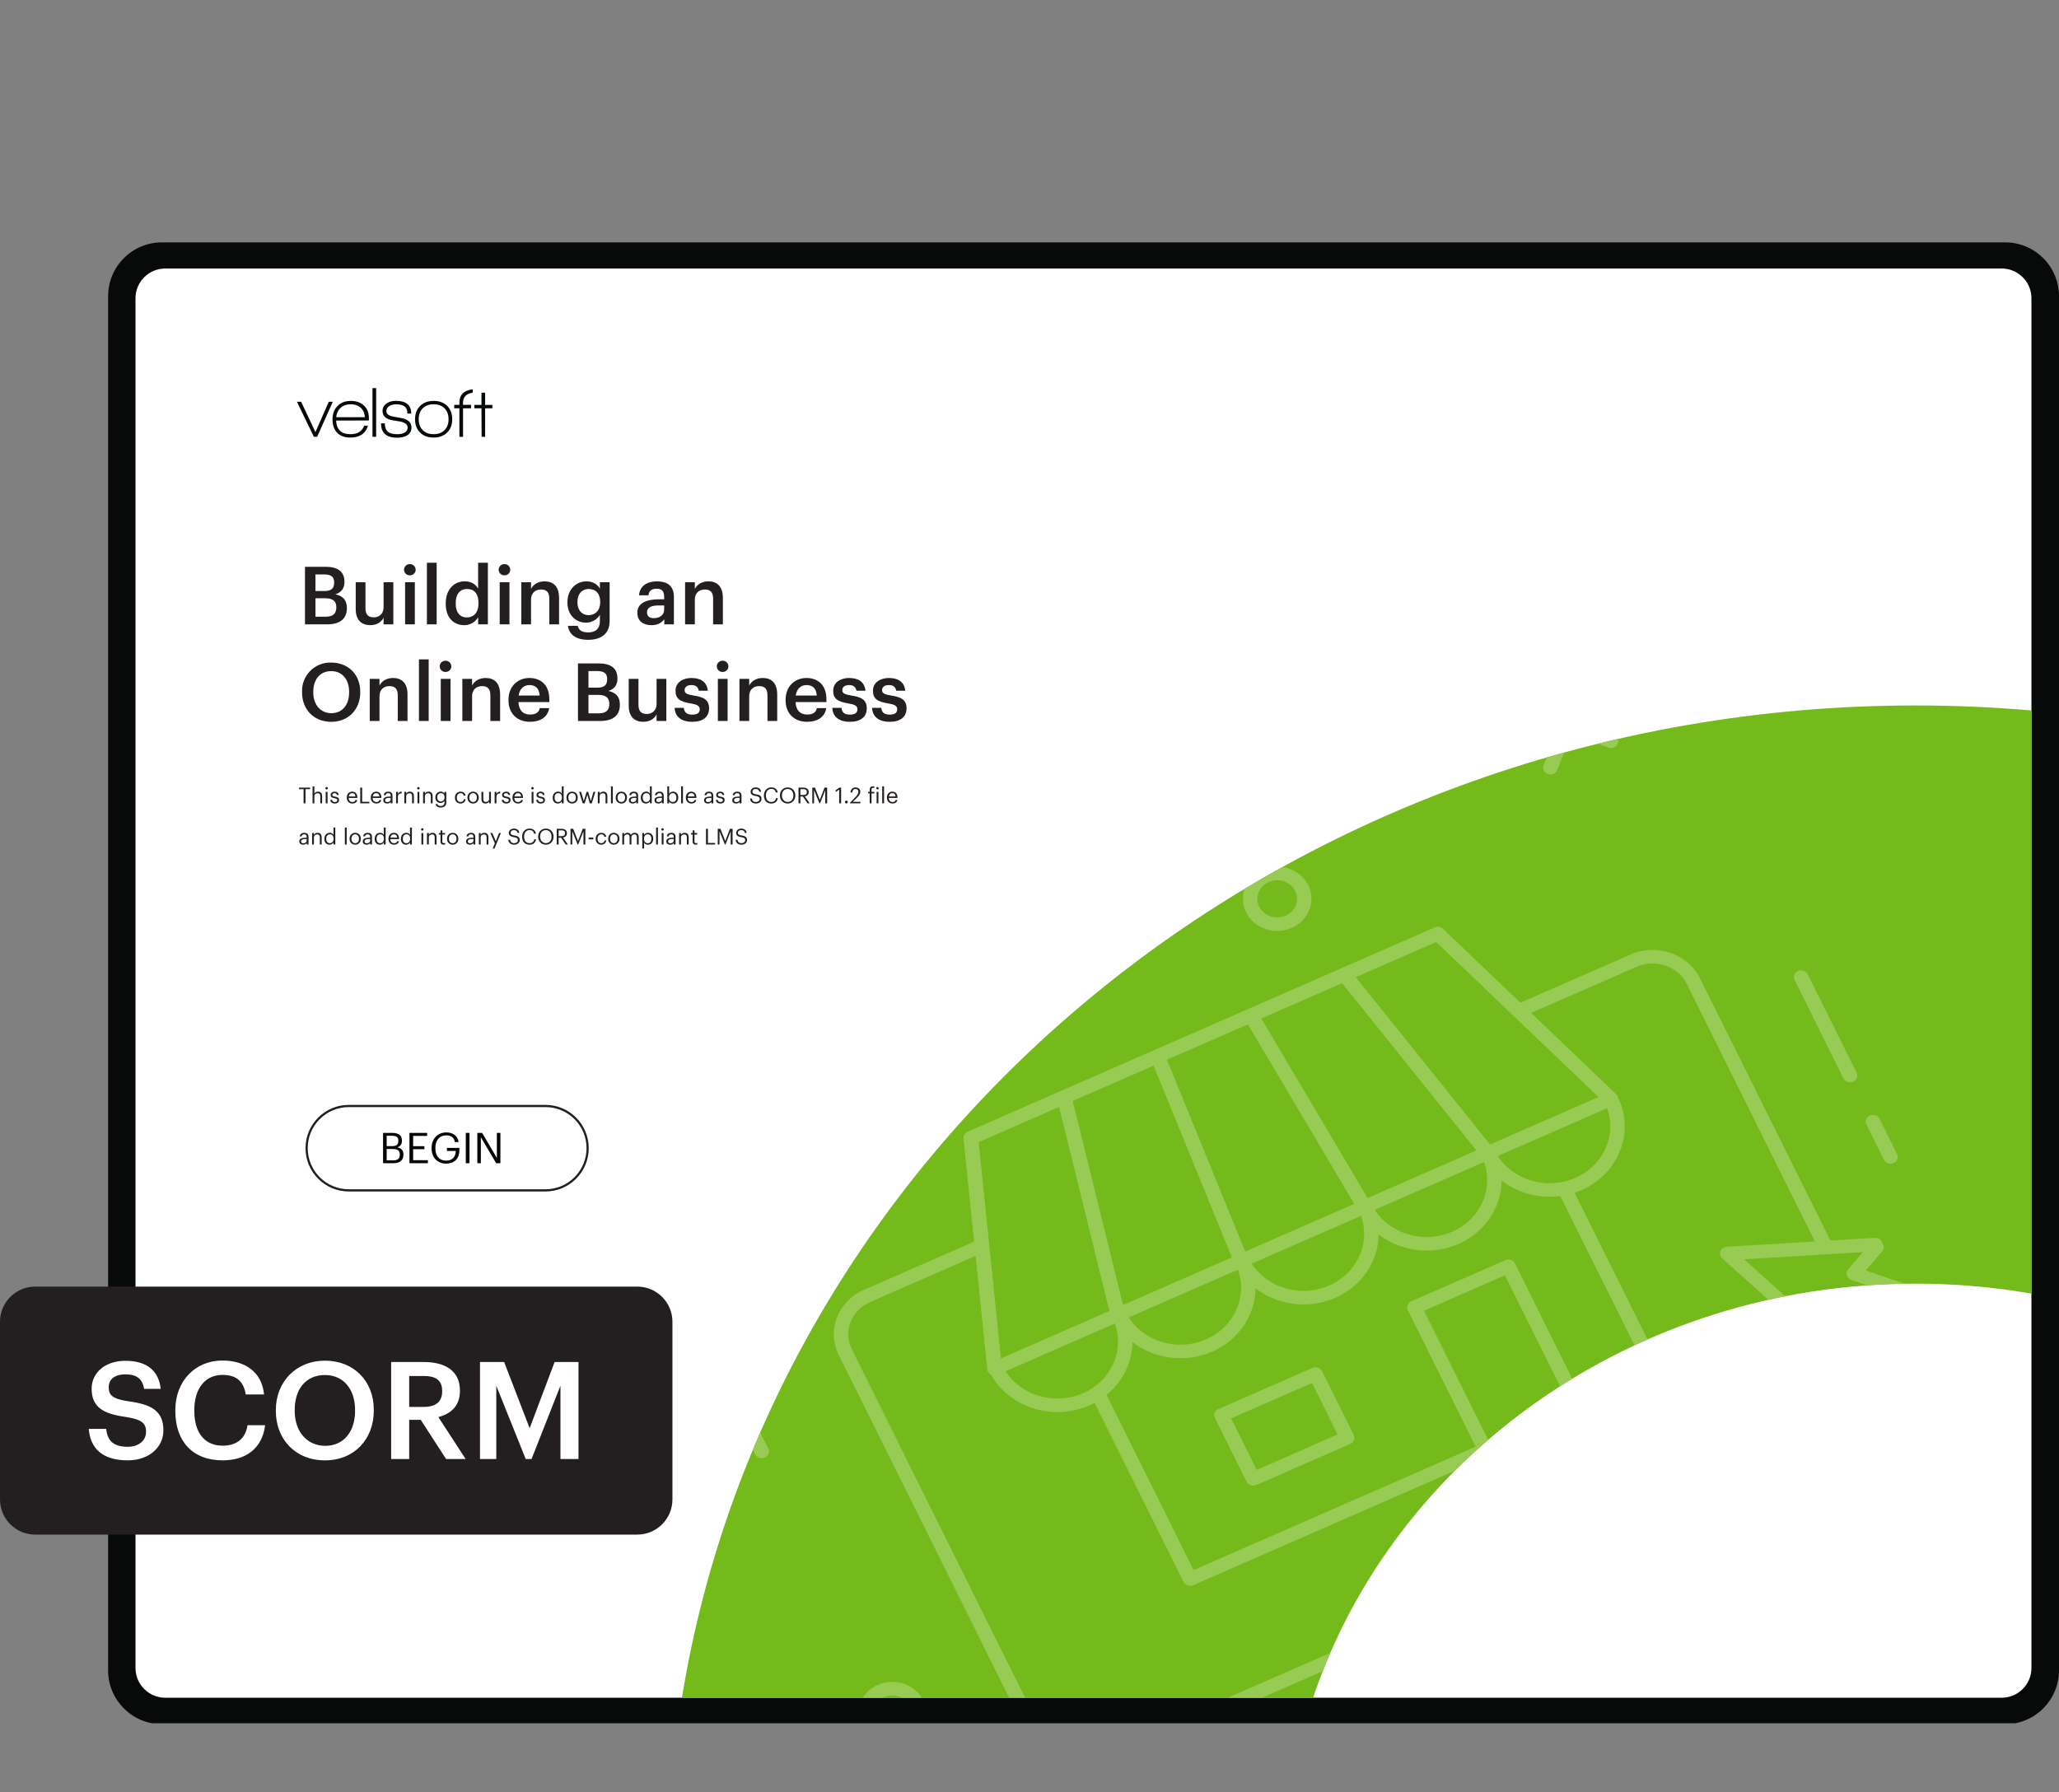 <svg xmlns="http://www.w3.org/2000/svg" xmlns:xlink="http://www.w3.org/1999/xlink" width="1251.275" height="1089.232" viewBox="0 0 938.456 816.924"><rect x="0" y="0" width="938.456" height="816.924" fill="#808080" stroke="none"/><g data-name="Figure"><g data-name="PlacedPDF"><clipPath id="a"><path transform="matrix(1 0 0 -1 0 816.924)" d="M49.276 31.411h889.18v675.032H49.276z"></path></clipPath><g clip-path="url(#a)"><path d="M911.885 778.867H77.768c-11.98 0-21.694-9.712-21.694-21.693V137.02c0-11.982 9.713-21.695 21.694-21.695h834.117c11.981 0 21.694 9.713 21.694 21.695v620.154c0 11.98-9.713 21.693-21.694 21.693" fill="#fff"></path></g><path d="M144.555 199.094h-1.505l-7.719-15.962h1.93l6.51 13.836 6.083-13.836h1.831z" fill="#070a0a"></path><clipPath id="b"><path transform="matrix(1 0 0 -1 0 816.924)" d="M49.276 31.411h889.18v675.032H49.276z"></path></clipPath><g clip-path="url(#b)"><path d="M159.863 184.276c-1.854 0-3.375.523-4.563 1.57-1.19 1.047-1.88 2.486-2.077 4.318h13.083c-.11-1.832-.747-3.27-1.913-4.318-1.167-1.047-2.677-1.57-4.53-1.57m-6.672 7.425c.217 4.143 2.408 6.214 6.574 6.214 3.16 0 5.244-1.296 6.247-3.89h1.7c-.632 2.048-1.711 3.487-3.237 4.316-1.33.741-2.923 1.112-4.776 1.112-2.682 0-4.732-.774-6.15-2.322-1.33-1.44-1.994-3.435-1.994-5.986 0-2.507.757-4.536 2.273-6.084s3.527-2.322 6.035-2.322 4.514.703 6.018 2.11c1.505 1.406 2.258 3.298 2.258 5.674v1.145zM169.773 176.917h1.668v22.177h-1.668zM180.96 199.52c-4.864 0-7.295-2.18-7.295-6.543h1.734c0 1.723.446 2.977 1.341 3.762.893.785 2.311 1.177 4.252 1.177 1.308 0 2.388-.207 3.238-.62 1.047-.546 1.57-1.353 1.57-2.422 0-1.308-1.09-2.213-3.27-2.714-.154-.044-1.244-.219-3.272-.524-3.27-.5-4.906-1.919-4.906-4.252 0-1.526.654-2.715 1.962-3.566 1.112-.74 2.475-1.112 4.09-1.112 4.687 0 7.032 1.941 7.032 5.822h-1.767c0-1.482-.404-2.556-1.21-3.22-.807-.666-2.105-.999-3.892-.999-1.2 0-2.214.24-3.042.72-.96.567-1.44 1.352-1.44 2.355 0 1.308 1.07 2.148 3.206 2.518.567.11 1.722.317 3.467.622 3.184.545 4.776 1.995 4.776 4.35 0 1.657-.72 2.89-2.159 3.696-1.157.633-2.628.95-4.416.95M202.645 186.158c-1.2-1.254-2.867-1.881-5.004-1.881-2.094 0-3.751.616-4.972 1.848-1.222 1.232-1.831 2.895-1.831 4.989 0 2.07.615 3.723 1.847 4.955 1.232 1.232 2.884 1.847 4.956 1.847 2.07 0 3.723-.615 4.956-1.847 1.23-1.232 1.847-2.884 1.847-4.955 0-2.05-.6-3.702-1.8-4.956m-5.036 13.296c-2.595 0-4.65-.774-6.166-2.322s-2.273-3.554-2.273-6.018c0-2.552.779-4.585 2.339-6.101 1.559-1.515 3.614-2.273 6.165-2.273 2.552 0 4.596.758 6.133 2.273 1.538 1.516 2.307 3.549 2.307 6.1 0 2.55-.78 4.579-2.34 6.084-1.558 1.505-3.613 2.257-6.165 2.257M221.112 186.105v12.989h-1.602l-.066-12.99h-3.238v-1.536h3.238v-5.558h1.668v5.558h3.304v1.537zM211.051 183.492c0-2.543 1.472-4.048 4.416-4.518v-1.534c-4.055.51-6.084 2.526-6.084 6.052v1.047h-2.355v1.57h2.355v13.018h1.668v-13.018h3.631v-1.57h-3.63z" fill="#070a0a"></path><path d="M179.295 528.906c2.01 0 2.938-.89 2.938-2.57v-.078c0-1.702-.947-2.514-3.17-2.514h-2.823v5.162zm-.542-6.477c2.03 0 2.804-.734 2.804-2.436v-.077c0-1.566-.909-2.204-2.842-2.204h-2.475v4.717zm-4.156-6.032h4.156c2.572 0 4.447.851 4.447 3.577v.078c0 1.256-.503 2.377-2.088 2.918 2.011.484 2.765 1.508 2.765 3.306v.078c0 2.61-1.779 3.866-4.543 3.866h-4.737zM186.623 516.397h8.062v1.373h-6.38v4.697h5.143v1.373h-5.143v5.007h6.728v1.373h-8.41zM196.697 523.396v-.155c0-4.04 2.726-7.057 6.69-7.057 2.744 0 5.2 1.276 5.625 4.39h-1.682c-.387-2.204-1.895-3.056-3.905-3.056-3.17 0-4.988 2.32-4.988 5.704v.154c0 3.422 1.701 5.665 4.95 5.665 2.996 0 4.291-1.953 4.35-4.408h-4.04v-1.392h5.682v1.025c0 4.002-2.455 6.128-5.993 6.128-4.253 0-6.689-2.958-6.689-6.998M212.301 516.398h1.682v13.823h-1.682zM217.56 516.397h2.185l6.728 11.426v-11.426h1.604v13.823h-1.933l-6.98-11.85v11.85h-1.604z" fill="#030505"></path><path stroke-miterlimit="10" fill="none" stroke="#231f20" d="M158.987 542.6c-10.624 0-19.236-8.611-19.236-19.235 0-10.624 8.612-19.236 19.236-19.236h89.611c10.624 0 19.236 8.612 19.236 19.236s-8.612 19.236-19.236 19.236h-89.61z"></path><path d="M75.313 773.863c-7.428 0-13.555-6.05-13.555-13.555V135.944c0-7.429 6.05-13.555 13.555-13.555h837.03c7.428 0 13.554 6.05 13.554 13.555v624.364h.001c0 7.43-6.05 13.555-13.555 13.555zm863.144-12.368V134.987c0-13.555-11.028-24.506-24.506-24.506H73.781c-13.554 0-24.505 11.027-24.505 24.506V761.42c0 13.554 11.027 24.505 24.505 24.505h840.17c13.478 0 24.429-10.95 24.506-24.429" fill="#080909"></path></g></g><g data-name="Figure"><clipPath id="c"><path transform="matrix(1 0 0 -1 0 816.924)" d="M873.056 495.362c-284.691 0-520.524-196.183-562.245-452.283H598.49c36.764 109.403 145.786 188.733 274.566 188.733 18.053 0 35.716-1.561 52.847-4.543v265.808a611.967 611.967 0 0 1-52.847 2.285z"></path></clipPath><g clip-path="url(#c)"><path d="M937.94 293.701H310.702v580.953H937.94z" fill="#74ba1b"></path><path d="M836.308 596.376a3.488 3.488 0 0 1 2.517-.103l44.452 15.175 4.987-12.853-44.452-15.176c-.997-.341-1.759-1.113-2.046-2.071a2.945 2.945 0 0 1 .61-2.768l6.727-7.832-54.164 3.259 39.263 35.195.205-10.087c.024-.999.553-1.923 1.431-2.487a3.34 3.34 0 0 1 .47-.252m50.327 21.828a3.49 3.49 0 0 1-2.517.103l-43.216-14.756-.264 12.796c-.028 1.227-.786 2.3-2.027 2.79-1.208.472-2.595.23-3.537-.617l-50.104-44.903c-.945-.846-1.269-2.136-.82-3.289.443-1.153 1.576-1.945 2.879-2.026l67.465-4.07c1.353-.082 2.622.623 3.195 1.776l.577 1.162c.531 1.067.367 2.325-.421 3.242l-7.458 8.682 43.22 14.755c1.71.583 2.59 2.354 1.968 3.957l-7.239 18.655a3.168 3.168 0 0 1-1.7 1.743M704.728 330.09a3.477 3.477 0 0 1-2.517.102l-9.55-3.261c-1.709-.582-2.59-2.355-1.968-3.957.622-1.602 2.51-2.428 4.219-1.844l9.55 3.26c1.708.583 2.59 2.355 1.968 3.957-.312.801-.937 1.407-1.702 1.742M735.653 340.647a3.477 3.477 0 0 1-2.516.103l-9.55-3.26c-1.709-.582-2.59-2.354-1.968-3.956.622-1.603 2.51-2.429 4.219-1.846l9.55 3.26c1.708.583 2.589 2.354 1.967 3.957-.311.801-.936 1.408-1.702 1.742M708.049 352.721a3.477 3.477 0 0 1-2.516.103c-1.71-.583-2.59-2.355-1.968-3.957l3.477-8.958c.622-1.602 2.51-2.428 4.218-1.844 1.709.583 2.59 2.354 1.967 3.956l-3.476 8.958c-.312.801-.937 1.408-1.702 1.742M719.305 323.713a3.477 3.477 0 0 1-2.516.103c-1.709-.582-2.59-2.355-1.968-3.957l3.477-8.959c.621-1.602 2.51-2.428 4.218-1.845 1.708.583 2.59 2.355 1.967 3.957l-3.476 8.96c-.312.8-.937 1.406-1.702 1.741M348.569 664.382c-1.647.72-3.606.052-4.374-1.493l-7.977-16.047c-.77-1.546-.056-3.383 1.591-4.103 1.647-.72 3.606-.052 4.375 1.493l7.977 16.047c.768 1.546.055 3.383-1.592 4.103M844.61 493.043c-1.647.72-3.606.053-4.374-1.493l-22.287-44.831c-.769-1.546-.055-3.383 1.592-4.103 1.647-.72 3.605-.052 4.374 1.493l22.287 44.832c.769 1.545.055 3.382-1.592 4.102M863.053 530.141c-1.647.72-3.606.052-4.374-1.493l-7.978-16.047c-.768-1.546-.055-3.382 1.592-4.103 1.647-.72 3.606-.052 4.374 1.493l7.977 16.047c.77 1.546.056 3.383-1.591 4.103M578.307 402.031c-4.51 1.972-6.465 7.018-4.363 11.246 2.103 4.23 7.48 6.066 11.99 4.094 4.509-1.972 6.469-7.019 4.367-11.248-2.103-4.229-7.484-6.064-11.994-4.092m10.408 20.936c-7.799 3.412-17.1.235-20.737-7.08-3.636-7.315-.252-16.04 7.548-19.452 7.799-3.412 17.104-.236 20.74 7.079 3.637 7.315.249 16.042-7.55 19.453M402.87 773.612c-4.51 1.972-6.465 7.017-4.363 11.246 2.103 4.229 7.48 6.065 11.99 4.093 4.508-1.972 6.469-7.018 4.367-11.247-2.103-4.229-7.484-6.065-11.994-4.092m10.408 20.935c-7.8 3.412-17.1.235-20.737-7.08-3.636-7.314-.252-16.04 7.548-19.451 7.799-3.412 17.104-.236 20.74 7.079 3.637 7.314.248 16.04-7.551 19.452M421.345 490.382l-62.566 27.365c-1.647.72-3.606.053-4.374-1.493-.768-1.545-.055-3.382 1.592-4.103l62.566-27.365c1.646-.72 3.605-.053 4.373 1.493.77 1.545.056 3.382-1.591 4.103M338.244 526.73l-20.24 8.853c-1.648.72-3.606.052-4.375-1.494-.768-1.546-.054-3.382 1.593-4.103l20.24-8.853c1.646-.72 3.605-.052 4.373 1.494.77 1.545.056 3.382-1.591 4.102M384.468 481.996l-14.115 6.174c-1.647.72-3.606.052-4.374-1.493-.769-1.546-.055-3.383 1.592-4.103l14.115-6.174c1.646-.72 3.605-.052 4.373 1.494.77 1.545.056 3.382-1.591 4.102M926.59 713.995l-62.565 27.365c-1.647.72-3.606.053-4.374-1.493-.768-1.546-.055-3.382 1.592-4.103l62.566-27.365c1.646-.72 3.605-.053 4.373 1.493.77 1.545.055 3.382-1.592 4.103M915.017 743.572l-14.115 6.174c-1.647.72-3.606.052-4.374-1.493-.768-1.546-.055-3.383 1.592-4.103l14.115-6.174c1.647-.72 3.605-.053 4.374 1.493.768 1.546.055 3.383-1.592 4.103" fill="#98cb53"></path><path d="M870.1 644.887 483.528 813.97c-1.647.72-3.606.053-4.374-1.493l-96.897-194.913c-5.54-11.143-.383-24.436 11.498-29.633l51.8-22.656c1.646-.72 3.604-.053 4.373 1.493.768 1.546.055 3.382-1.592 4.103l-51.799 22.657c-8.591 3.757-12.32 13.369-8.314 21.427l95.506 192.114 380.606-166.474-17.883-35.972c-.769-1.546-.055-3.383 1.592-4.103 1.647-.72 3.606-.052 4.374 1.493l19.274 38.77c.768 1.546.055 3.383-1.592 4.103M832.927 570.113c-1.647.72-3.606.052-4.374-1.493L768.828 448.48c-4.006-8.058-14.252-11.557-22.843-7.799l-51.865 22.685c-1.647.72-3.606.053-4.374-1.493-.768-1.545-.055-3.382 1.592-4.103l51.864-22.685c11.882-5.197 26.052-.358 31.593 10.786l59.724 120.138c.769 1.546.055 3.383-1.592 4.103M454.623 847.761l6.919 4.357c12.04 7.582 27.685 8.72 40.825 2.973l389.2-170.235c13.145-5.749 22.269-17.72 23.812-31.243l.892-7.774zM894.35 690.452 505.15 860.687c-15.218 6.656-33.333 5.336-47.273-3.444l-8.06-5.073c-1.74-1.094-2.716-2.99-2.553-4.946.162-1.956 1.44-3.686 3.335-4.515l464.134-203.01c1.896-.829 4.13-.635 5.83.505 1.703 1.14 2.624 3.06 2.403 5.012l-1.04 9.055c-1.787 15.66-12.353 29.523-27.575 36.181M720.75 542.511c-17.11 7.484-37.521.517-45.5-15.53-.768-1.546-.054-3.383 1.593-4.104 1.646-.72 3.605-.052 4.374 1.494 6.443 12.962 22.93 18.589 36.75 12.544 13.82-6.045 19.818-21.507 13.374-34.469-.768-1.545-.054-3.382 1.592-4.103 1.647-.72 3.606-.052 4.374 1.494 7.978 16.048.552 35.19-16.558 42.674" fill="#98cb53"></path><path d="M664.658 567.045c-17.11 7.484-37.52.517-45.498-15.53-.769-1.547-.055-3.383 1.592-4.104 1.647-.72 3.605-.052 4.374 1.493 6.444 12.963 22.93 18.59 36.75 12.545s19.818-21.507 13.375-34.469c-.769-1.546-.055-3.382 1.591-4.103 1.647-.72 3.606-.052 4.375 1.494 7.978 16.048.551 35.19-16.559 42.674" fill="#98cb53"></path><path d="M608.568 591.579c-17.11 7.484-37.52.517-45.499-15.531-.768-1.546-.055-3.383 1.592-4.103 1.647-.72 3.606-.053 4.374 1.493 6.444 12.962 22.931 18.59 36.75 12.545 13.82-6.045 19.819-21.507 13.375-34.47-.768-1.545-.055-3.381 1.592-4.102 1.647-.72 3.605-.052 4.374 1.493 7.978 16.048.551 35.19-16.558 42.675" fill="#98cb53"></path><path d="M552.477 616.112c-17.11 7.484-37.517.515-45.495-15.532-.768-1.546-.054-3.383 1.593-4.103 1.646-.72 3.605-.053 4.373 1.493 6.444 12.962 22.927 18.591 36.747 12.546 13.82-6.045 19.818-21.506 13.374-34.469-.768-1.545-.055-3.382 1.592-4.102 1.647-.72 3.606-.053 4.374 1.493 7.978 16.048.552 35.19-16.558 42.674" fill="#98cb53"></path><path d="M496.386 640.646c-17.11 7.484-37.516.515-45.494-15.532-.769-1.546-.055-3.383 1.591-4.103 1.647-.72 3.606-.053 4.375 1.493 6.444 12.962 22.927 18.59 36.747 12.546 13.82-6.045 19.821-21.508 13.378-34.47-.769-1.546-.056-3.383 1.591-4.103 1.647-.72 3.606-.052 4.374 1.493 7.978 16.048.548 35.192-16.562 42.676" fill="#98cb53"></path><path d="m756.678 629.46-212.846 93.098c-1.647.72-3.606.052-4.374-1.493l-42.11-84.708c-.77-1.545-.056-3.382 1.59-4.103 1.648-.72 3.607-.052 4.375 1.494l40.72 81.91 206.88-90.489-40.72-81.91c-.768-1.545-.054-3.382 1.592-4.102 1.647-.72 3.606-.053 4.374 1.493l42.11 84.707c.77 1.546.056 3.383-1.591 4.103M735.637 503.782c-1.228.537-2.738.324-3.74-.636l-77.285-73.83-208.628 91.253 10.618 102.99c.176 1.697-1.148 3.207-2.96 3.37-1.809.164-3.415-1.08-3.592-2.776l-10.842-105.162c-.136-1.302.623-2.543 1.885-3.095l212.847-93.098c1.262-.552 2.763-.3 3.74.636l78.914 75.387c1.271 1.217 1.255 3.17-.043 4.365a3.298 3.298 0 0 1-.914.596" fill="#98cb53"></path><path d="m456.153 619.213 49.55-21.673-22.94-93.057-36.779 16.086zm54.748-17.134-56.184 24.575a3.487 3.487 0 0 1-3.023-.117c-.928-.498-1.54-1.387-1.644-2.384l-10.842-105.162c-.136-1.302.623-2.543 1.885-3.095l42.57-18.62a3.492 3.492 0 0 1 2.834.022c.893.408 1.539 1.174 1.763 2.081l24.456 99.208c.351 1.42-.405 2.876-1.815 3.492" fill="#98cb53"></path><path d="m511.801 594.873 49.72-21.748-35.706-87.473-36.954 16.163zm55.284-17.368L510.9 602.079a3.49 3.49 0 0 1-2.834-.022c-.894-.407-1.539-1.173-1.763-2.08l-24.456-99.208c-.35-1.42.405-2.876 1.815-3.493l42.57-18.62a3.487 3.487 0 0 1 2.626-.064c.845.321 1.512.959 1.839 1.759l38.07 93.252c.618 1.512-.118 3.217-1.683 3.902" fill="#98cb53"></path><path d="m567.503 570.509 49.783-21.775-48.482-81.885-37.008 16.187zm55.766-17.579-56.184 24.575a3.49 3.49 0 0 1-2.626.064c-.845-.321-1.512-.959-1.839-1.759l-38.07-93.252c-.618-1.512.118-3.217 1.683-3.902l42.57-18.62c1.566-.684 3.432-.118 4.268 1.3l51.684 87.297a2.92 2.92 0 0 1 .254 2.452c-.281.814-.913 1.484-1.74 1.845" fill="#98cb53"></path><path d="m623.268 546.118 49.72-21.748-61.253-76.3-36.95 16.163zm56.185-17.762-56.184 24.574c-1.566.685-3.431.118-4.269-1.299l-51.683-87.298a2.92 2.92 0 0 1-.254-2.451c.28-.815.913-1.484 1.74-1.846l42.566-18.618c1.41-.617 3.086-.224 4.02.94l65.3 81.343c.598.744.808 1.7.567 2.604-.24.904-.902 1.657-1.803 2.05" fill="#98cb53"></path><path d="m679.087 521.703 49.55-21.673-74.024-70.713-36.78 16.086zm56.55-17.922-56.184 24.575c-1.41.617-3.086.224-4.02-.942l-65.3-81.34a2.935 2.935 0 0 1-.567-2.605c.241-.904.902-1.657 1.803-2.05l42.57-18.62c1.263-.553 2.764-.3 3.74.635l78.915 75.387c.748.715 1.08 1.726.89 2.713-.19.986-.88 1.824-1.847 2.247M678.548 656.821l36.88-16.131-29.516-59.372-36.88 16.131zm42.645-11.84-42.846 18.74c-1.647.721-3.606.053-4.374-1.492l-32.298-64.968c-.768-1.546-.055-3.383 1.592-4.103l42.846-18.74c1.647-.721 3.605-.053 4.374 1.492l32.297 64.968c.769 1.546.055 3.383-1.591 4.103M572.777 670.006l36.88-16.131-11.66-23.452-36.879 16.131zm42.645-11.84-42.846 18.74c-1.647.721-3.606.053-4.374-1.493l-14.441-29.048c-.768-1.545-.055-3.382 1.592-4.102l42.846-18.741c1.647-.72 3.605-.052 4.374 1.494l14.44 29.047c.769 1.546.055 3.383-1.591 4.103M353.212 492.261c-.769-1.546-2.728-2.214-4.375-1.493l-38.134 16.68v6.812l40.917-17.896c1.646-.72 2.36-2.557 1.591-4.103M331.718 623.182l-21.015-42.274v14.61l15.05 30.273c.768 1.546 2.727 2.214 4.374 1.493 1.646-.72 2.36-2.557 1.591-4.102" fill="#98cb53"></path></g></g><symbol id="d"><path d="M0 0h.275C.432 0 .52.067.52.2v.004C.52.299.474.352.377.373.458.398.49.454.49.525v.004c0 .13-.087.186-.234.186H0V0m.13.095v.229h.12C.348.324.389.287.389.213V.209C.389.135.348.095.259.095H.13m0 .319V.62h.108C.323.62.362.591.362.523V.519C.362.446.328.414.24.414H.13z"></path></symbol><symbol id="e"><path d="M.18 0c.085 0 .14.041.166.092V.01h.121v.523H.346V.222C.346.139.289.097.224.097c-.07 0-.103.036-.103.115v.321H0V.198C0 .059.077 0 .18 0z"></path></symbol><symbol id="f"><path d="M.013 0h.121v.523H.013V0m.059.609c.04 0 .072.03.072.069a.07.07 0 0 1-.072.07A.07.07 0 0 1 0 .678.07.07 0 0 1 .072.609z"></path></symbol><symbol id="g"><path d="M0 0h.121v.765H0V0z"></path></symbol><symbol id="h"><path d="M.23 0a.2.2 0 0 1 .172.098V.01h.121v.765H.402V.453C.373.505.32.544.235.544.099.544 0 .438 0 .271V.263C0 .093.099 0 .23 0m.03.096c-.078 0-.136.055-.136.17v.008c0 .113.052.175.141.175.088 0 .141-.057.141-.172V.269C.406.152.344.096.26.096z"></path></symbol><symbol id="i"><path d="M0 0h.121v.308c0 .083.055.125.123.125.072 0 .104-.036.104-.115V0h.121v.329C.469.473.395.534.29.534.204.534.146.491.121.44v.083H0V0z"></path></symbol><symbol id="j"><path d="M.258 0C.42 0 .523.077.524.231v.484H.403v-.08C.373.687.321.726.235.726.1.726 0 .616 0 .469V.462C0 .311.101.213.232.213.309.213.374.26.403.31V.233C.403.139.351.092.257.092c-.079 0-.119.03-.129.082H.006C.02.074.094 0 .258 0m.004.306c-.078 0-.138.06-.138.157v.008c0 .095.052.16.142.16.087 0 .141-.059.141-.158V.466c0-.1-.061-.16-.145-.16z"></path></symbol><symbol id="k"><path d="M0 0z"></path></symbol><symbol id="l"><path d="M.175 0c.08 0 .126.029.16.074V.01h.119v.343c0 .143-.092.191-.209.191C.128.544.031.493.021.371h.117c.006.052.037.082.1.082.071 0 .095-.035.095-.105V.321H.268C.118.321 0 .277 0 .155 0 .046.079 0 .175 0m.029.087C.144.087.12.116.12.16c0 .064.059.085.151.085h.062V.193C.333.126.278.087.204.087z"></path></symbol><use xlink:href="#d" transform="matrix(36.704 0 0 -36.704 139.01 284.596)" fill="#231f20"></use><use xlink:href="#e" transform="matrix(36.704 0 0 -36.704 162.133 284.963)" fill="#231f20"></use><use xlink:href="#f" transform="matrix(36.704 0 0 -36.704 184.156 284.596)" fill="#231f20"></use><use xlink:href="#g" transform="matrix(36.704 0 0 -36.704 194.58 284.596)" fill="#231f20"></use><use xlink:href="#h" transform="matrix(36.704 0 0 -36.704 203.168 284.963)" fill="#231f20"></use><use xlink:href="#f" transform="matrix(36.704 0 0 -36.704 227.283 284.596)" fill="#231f20"></use><use xlink:href="#i" transform="matrix(36.704 0 0 -36.704 237.597 284.596)" fill="#231f20"></use><use xlink:href="#j" transform="matrix(36.704 0 0 -36.704 258.628 291.643)" fill="#231f20"></use><use xlink:href="#k" transform="matrix(36.704 0 0 -36.704 280.504 284.596)" fill="#231f20"></use><use xlink:href="#l" transform="matrix(36.704 0 0 -36.704 290.488 284.963)" fill="#231f20"></use><use xlink:href="#i" transform="matrix(36.704 0 0 -36.704 312.253 284.596)" fill="#231f20"></use><use xlink:href="#k" transform="matrix(36.704 0 0 -36.704 331.926 284.596)" fill="#231f20"></use></g><g data-name="P"><symbol id="m"><path d="M.364.107c-.13 0-.225.101-.225.257v.008c0 .154.083.257.223.257S.584.52.584.373V.365C.584.21.499.107.364.107M.362 0c.217 0 .36.157.36.366v.008c0 .21-.147.361-.36.361A.35.35 0 0 1 0 .371V.363C0 .157.143 0 .362 0z"></path></symbol><symbol id="n"><path d="M.265 0c.134 0 .223.06.24.17H.388C.379.119.341.09.268.09c-.09 0-.14.056-.144.155h.383V.28C.507.467.39.544.26.544.111.544 0 .436 0 .274V.266C0 .101.111 0 .265 0M.126.326c.012.081.061.13.134.13.075 0 .121-.04.127-.13H.126z"></path></symbol><symbol id="o"><path d="M.219 0c.134 0 .209.061.209.167 0 .111-.073.141-.196.16C.149.341.124.356.124.394c0 .037.031.062.083.062C.263.456.29.434.3.386h.112C.399.504.314.544.207.544.109.544.011.492.011.387.011.289.062.25.2.228.277.215.312.199.312.156.312.112.283.089.218.089.147.089.12.12.114.173H0C.005.062.084 0 .219 0z"></path></symbol><use xlink:href="#m" transform="matrix(36.704 0 0 -36.704 137.688 329.008)" fill="#231f20"></use><use xlink:href="#i" transform="matrix(36.704 0 0 -36.704 168.52 328.64)" fill="#231f20"></use><use xlink:href="#g" transform="matrix(36.704 0 0 -36.704 190.946 328.64)" fill="#231f20"></use><use xlink:href="#f" transform="matrix(36.704 0 0 -36.704 200.416 328.64)" fill="#231f20"></use><use xlink:href="#i" transform="matrix(36.704 0 0 -36.704 210.73 328.64)" fill="#231f20"></use><use xlink:href="#n" transform="matrix(36.704 0 0 -36.704 231.761 329.008)" fill="#231f20"></use><use xlink:href="#k" transform="matrix(36.704 0 0 -36.704 251.691 328.64)" fill="#231f20"></use><use xlink:href="#d" transform="matrix(36.704 0 0 -36.704 263.437 328.64)" fill="#231f20"></use><use xlink:href="#e" transform="matrix(36.704 0 0 -36.704 286.56 329.008)" fill="#231f20"></use><use xlink:href="#o" transform="matrix(36.704 0 0 -36.704 307.482 329.008)" fill="#231f20"></use><use xlink:href="#f" transform="matrix(36.704 0 0 -36.704 326.715 328.64)" fill="#231f20"></use><use xlink:href="#i" transform="matrix(36.704 0 0 -36.704 337.028 328.64)" fill="#231f20"></use><use xlink:href="#n" transform="matrix(36.704 0 0 -36.704 358.06 329.008)" fill="#231f20"></use><use xlink:href="#o" transform="matrix(36.704 0 0 -36.704 379.348 329.008)" fill="#231f20"></use><use xlink:href="#o" transform="matrix(36.704 0 0 -36.704 397.48 329.008)" fill="#231f20"></use></g><g data-name="P"><symbol id="p"><path d="M.208 0h.087v.644h.208v.071H0V.644h.208V0z"></path></symbol><symbol id="q"><path d="M0 0h.083v.317c0 .094.069.143.146.143C.313.46.352.419.352.327V0h.083v.321c0 .152-.076.211-.184.211C.165.532.107.489.083.44v.333H0V0z"></path></symbol><symbol id="r"><path d="M.015 0h.083v.523H.015V0m.04.632c.03 0 .055.025.055.055S.085.742.055.742A.055.055 0 0 1 0 .687C0 .657.025.632.055.632z"></path></symbol><symbol id="s"><path d="M.205 0c.127 0 .192.064.192.159C.397.27.321.294.213.314.117.331.091.35.091.397c0 .045.039.075.099.075C.256.472.288.447.3.39h.08C.366.503.285.541.191.541.109.541.014.491.014.394.014.303.06.265.196.24.277.225.318.207.318.152.318.096.283.069.204.069.12.069.087.108.081.17H0C.005.063.08 0 .205 0z"></path></symbol><symbol id="t"><path d="M0 0z"></path></symbol><symbol id="u"><path d="M.253 0c.118 0 .205.055.223.16H.393C.382.099.335.069.254.069.147.069.09.135.086.254H.48v.027c0 .187-.114.26-.235.26C.101.541 0 .431 0 .273V.265C0 .104.105 0 .253 0M.089.321C.103.414.16.472.245.472c.086 0 .142-.043.15-.151H.089z"></path></symbol><symbol id="v"><path d="M0 0h.414v.071H.087v.644H0V0z"></path></symbol><symbol id="w"><path d="M.174 0c.077 0 .124.026.163.075V.009H.42v.345C.42.5.329.541.229.541.128.541.033.497.022.378h.083c.008.064.048.094.12.094.08 0 .112-.035.112-.118V.316H.262C.128.316 0 .275 0 .154 0 .047.077 0 .174 0m.008.066C.109.066.083.1.083.154c0 .077.077.103.182.103h.072V.192C.337.111.27.066.182.066z"></path></symbol><symbol id="x"><path d="M0 0h.083v.287c0 .129.067.162.172.167v.078C.161.529.116.488.083.429v.094H0V0z"></path></symbol><symbol id="y"><path d="M0 0h.083v.317c0 .094.069.143.146.143C.313.46.352.419.352.327V0h.083v.321c0 .152-.076.211-.184.211C.165.532.107.489.083.44v.083H0V0z"></path></symbol><symbol id="z"><path d="M.248 0c.146 0 .249.074.25.226v.488H.415V.63a.187.187 0 0 1-.171.093C.1.723 0 .605 0 .463V.456C0 .312.101.208.238.208c.076 0 .147.048.177.099V.231C.415.119.35.07.247.07.158.07.108.101.096.161H.011C.025.073.093 0 .248 0M.247.277C.159.277.086.345.086.459v.008c0 .11.062.187.166.187.102 0 .166-.068.166-.185V.462C.418.345.344.277.247.277z"></path></symbol><symbol id="A"><path d="M.256 0c.126 0 .217.084.228.197H.407C.398.112.331.069.257.069.156.069.086.137.086.265v.008c0 .123.073.199.168.199.072 0 .132-.031.145-.114h.082C.465.491.363.541.254.541.114.541 0 .433 0 .273V.265C0 .103.11 0 .256 0z"></path></symbol><symbol id="B"><path d="M.257.069C.151.069.086.147.086.266v.008c0 .12.066.198.171.198.104 0 .171-.078.171-.199V.266C.428.148.362.069.257.069M.256 0c.149 0 .258.109.258.267v.008c0 .157-.109.266-.257.266C.109.541 0 .431 0 .274V.266C0 .113.107 0 .256 0z"></path></symbol><symbol id="C"><path d="M.182 0c.084 0 .142.043.166.092V.009h.083v.523H.348V.215C.348.121.278.072.204.072.122.072.083.113.083.205v.327H0V.201C0 .057.078 0 .182 0z"></path></symbol><symbol id="D"><path d="M.236 0a.22.22 0 0 1 .179.099v-.09h.083v.773H.415V.448a.187.187 0 0 1-.171.093C.1.541 0 .428 0 .268V.26C0 .097.099 0 .236 0m.009.069C.157.069.086.132.086.264v.008c0 .127.062.2.166.2.102 0 .166-.063.166-.197V.267C.418.133.342.069.245.069z"></path></symbol><symbol id="E"><path d="M.161 0h.091l.122.392L.483 0h.092l.163.523H.653L.53.102.411.523H.339L.212.102.09.523H0L.161 0z"></path></symbol><symbol id="F"><path d="M0 0h.084v.773H0V0z"></path></symbol><symbol id="G"><path d="M.26 0c.144 0 .238.11.238.27v.008C.498.441.397.541.26.541A.215.215 0 0 1 .083.444v.338H0V.009h.083v.086A.2.2 0 0 1 .26 0M.252.069C.15.069.08.132.08.266v.008c0 .134.074.198.171.198.088 0 .161-.066.161-.198V.266C.412.139.356.069.252.069z"></path></symbol><symbol id="H"><path d="M.273 0C.415 0 .52.091.52.211.52.346.436.394.277.419.131.441.105.477.105.547c0 .067.051.116.149.116.099 0 .151-.037.168-.127H.5C.486.663.397.733.254.733.119.733.024.649.024.539c0-.127.089-.174.239-.197C.399.32.436.286.436.205.436.124.365.07.273.07.129.07.095.142.084.227H0C.013.105.082 0 .273 0z"></path></symbol><symbol id="I"><path d="M.334 0c.16 0 .274.081.299.246H.552C.534.13.453.071.336.071.182.071.09.181.09.363v.008c0 .18.099.295.247.295C.459.666.522.61.54.501h.086C.611.656.485.735.336.735.142.735 0 .582 0 .37V.362C0 .142.127 0 .334 0z"></path></symbol><symbol id="J"><path d="M.354.072C.205.072.09.19.09.363v.008c0 .17.096.292.262.292.165 0 .259-.13.259-.29V.365C.611.192.513.072.354.072m0-.072c.208 0 .347.162.347.364v.008c0 .201-.139.361-.349.361C.142.733 0 .573 0 .37V.362C0 .162.143 0 .354 0z"></path></symbol><symbol id="K"><path d="M0 0h.087v.311h.11L.41 0h.097L.288.317c.098.019.177.077.177.195v.004c0 .143-.113.199-.25.199H0V0m.087.38v.265h.134C.318.645.378.613.378.516V.512C.378.424.323.38.221.38H.087z"></path></symbol><symbol id="L"><path d="M0 0h.08v.602L.325 0h.027l.237.602V0h.087v.715h-.12L.342.158.121.715H0V0z"></path></symbol><symbol id="M"><path d="M.16 0h.087v.715H.166L0 .595V.514l.16.115V0z"></path></symbol><symbol id="N"><path d="M.064 0c.035 0 .064.028.064.064a.064.064 0 0 1-.064.064A.064.064 0 0 1 0 .064C0 .028.029 0 .064 0z"></path></symbol><symbol id="O"><path d="M0 0h.479v.071H.134l.197.192c.088.086.144.172.144.26 0 .123-.084.201-.216.201C.123.724.038.635.027.495h.081c.014.112.068.159.151.159C.34.654.387.606.387.526.387.453.349.388.284.319L0 .02V0z"></path></symbol><symbol id="P"><path d="M.075 0h.083v.453h.128v.07H.158v.094c0 .053.021.09.074.09A.138.138 0 0 0 .286.698v.07a.147.147 0 0 1-.057.008C.126.776.075.714.075.608V.523H0v-.07h.075V0z"></path></symbol><use xlink:href="#p" transform="matrix(10.009 0 0 -10.009 136.29 366.174)" fill="#231f20"></use><use xlink:href="#q" transform="matrix(10.009 0 0 -10.009 142.456 366.174)" fill="#231f20"></use><use xlink:href="#r" transform="matrix(10.009 0 0 -10.009 148.31 366.174)" fill="#231f20"></use><use xlink:href="#s" transform="matrix(10.009 0 0 -10.009 150.563 366.264)" fill="#231f20"></use><use xlink:href="#t" transform="matrix(10.009 0 0 -10.009 154.957 366.174)" fill="#231f20"></use><use xlink:href="#u" transform="matrix(10.009 0 0 -10.009 158.06 366.264)" fill="#231f20"></use><use xlink:href="#v" transform="matrix(10.009 0 0 -10.009 164.195 366.174)" fill="#231f20"></use><use xlink:href="#u" transform="matrix(10.009 0 0 -10.009 168.998 366.264)" fill="#231f20"></use><use xlink:href="#w" transform="matrix(10.009 0 0 -10.009 174.693 366.264)" fill="#231f20"></use><use xlink:href="#x" transform="matrix(10.009 0 0 -10.009 180.529 366.174)" fill="#231f20"></use><use xlink:href="#y" transform="matrix(10.009 0 0 -10.009 184.292 366.174)" fill="#231f20"></use><use xlink:href="#r" transform="matrix(10.009 0 0 -10.009 190.147 366.174)" fill="#231f20"></use><use xlink:href="#y" transform="matrix(10.009 0 0 -10.009 192.83 366.174)" fill="#231f20"></use><use xlink:href="#z" transform="matrix(10.009 0 0 -10.009 198.425 368.086)" fill="#231f20"></use><use xlink:href="#t" transform="matrix(10.009 0 0 -10.009 204.25 366.174)" fill="#231f20"></use><use xlink:href="#A" transform="matrix(10.009 0 0 -10.009 207.352 366.264)" fill="#231f20"></use><use xlink:href="#B" transform="matrix(10.009 0 0 -10.009 213.058 366.264)" fill="#231f20"></use><use xlink:href="#C" transform="matrix(10.009 0 0 -10.009 219.443 366.264)" fill="#231f20"></use><use xlink:href="#x" transform="matrix(10.009 0 0 -10.009 225.439 366.174)" fill="#231f20"></use><use xlink:href="#s" transform="matrix(10.009 0 0 -10.009 228.72 366.264)" fill="#231f20"></use><use xlink:href="#u" transform="matrix(10.009 0 0 -10.009 233.565 366.264)" fill="#231f20"></use><use xlink:href="#t" transform="matrix(10.009 0 0 -10.009 238.8 366.174)" fill="#231f20"></use><use xlink:href="#r" transform="matrix(10.009 0 0 -10.009 242.162 366.174)" fill="#231f20"></use><use xlink:href="#s" transform="matrix(10.009 0 0 -10.009 244.414 366.264)" fill="#231f20"></use><use xlink:href="#t" transform="matrix(10.009 0 0 -10.009 248.808 366.174)" fill="#231f20"></use><use xlink:href="#D" transform="matrix(10.009 0 0 -10.009 251.911 366.264)" fill="#231f20"></use><use xlink:href="#B" transform="matrix(10.009 0 0 -10.009 258.187 366.264)" fill="#231f20"></use><use xlink:href="#E" transform="matrix(10.009 0 0 -10.009 263.962 366.174)" fill="#231f20"></use><use xlink:href="#y" transform="matrix(10.009 0 0 -10.009 272.47 366.174)" fill="#231f20"></use><use xlink:href="#F" transform="matrix(10.009 0 0 -10.009 278.475 366.174)" fill="#231f20"></use><use xlink:href="#B" transform="matrix(10.009 0 0 -10.009 280.627 366.264)" fill="#231f20"></use><use xlink:href="#w" transform="matrix(10.009 0 0 -10.009 286.632 366.264)" fill="#231f20"></use><use xlink:href="#D" transform="matrix(10.009 0 0 -10.009 292.077 366.264)" fill="#231f20"></use><use xlink:href="#w" transform="matrix(10.009 0 0 -10.009 298.312 366.264)" fill="#231f20"></use><use xlink:href="#G" transform="matrix(10.009 0 0 -10.009 304.148 366.264)" fill="#231f20"></use><use xlink:href="#F" transform="matrix(10.009 0 0 -10.009 310.443 366.174)" fill="#231f20"></use><use xlink:href="#u" transform="matrix(10.009 0 0 -10.009 312.595 366.264)" fill="#231f20"></use><use xlink:href="#t" transform="matrix(10.009 0 0 -10.009 317.83 366.174)" fill="#231f20"></use><use xlink:href="#w" transform="matrix(10.009 0 0 -10.009 320.892 366.264)" fill="#231f20"></use><use xlink:href="#s" transform="matrix(10.009 0 0 -10.009 326.297 366.264)" fill="#231f20"></use><use xlink:href="#t" transform="matrix(10.009 0 0 -10.009 330.691 366.174)" fill="#231f20"></use><use xlink:href="#w" transform="matrix(10.009 0 0 -10.009 333.754 366.264)" fill="#231f20"></use><use xlink:href="#t" transform="matrix(10.009 0 0 -10.009 338.748 366.174)" fill="#231f20"></use><use xlink:href="#H" transform="matrix(10.009 0 0 -10.009 341.881 366.264)" fill="#231f20"></use><use xlink:href="#I" transform="matrix(10.009 0 0 -10.009 348.177 366.264)" fill="#231f20"></use><use xlink:href="#J" transform="matrix(10.009 0 0 -10.009 355.483 366.264)" fill="#231f20"></use><use xlink:href="#K" transform="matrix(10.009 0 0 -10.009 363.95 366.174)" fill="#231f20"></use><use xlink:href="#L" transform="matrix(10.009 0 0 -10.009 370.236 366.174)" fill="#231f20"></use><use xlink:href="#t" transform="matrix(10.009 0 0 -10.009 377.903 366.174)" fill="#231f20"></use><use xlink:href="#M" transform="matrix(10.009 0 0 -10.009 380.886 366.174)" fill="#231f20"></use><use xlink:href="#N" transform="matrix(10.009 0 0 -10.009 385.12 366.224)" fill="#231f20"></use><use xlink:href="#O" transform="matrix(10.009 0 0 -10.009 387.361 366.174)" fill="#231f20"></use><use xlink:href="#t" transform="matrix(10.009 0 0 -10.009 392.716 366.174)" fill="#231f20"></use><use xlink:href="#P" transform="matrix(10.009 0 0 -10.009 395.639 366.174)" fill="#231f20"></use><use xlink:href="#r" transform="matrix(10.009 0 0 -10.009 399.392 366.174)" fill="#231f20"></use><use xlink:href="#F" transform="matrix(10.009 0 0 -10.009 402.095 366.174)" fill="#231f20"></use><use xlink:href="#u" transform="matrix(10.009 0 0 -10.009 404.247 366.264)" fill="#231f20"></use><use xlink:href="#t" transform="matrix(10.009 0 0 -10.009 409.481 366.174)" fill="#231f20"></use></g><g data-name="P"><symbol id="Q"><path d="M.216 0C.25 0 .27.005.287.011v.07A.17.17 0 0 0 .223.07C.181.07.158.095.158.146V.46H.28v.07H.158v.119H.075V.53H0V.46h.075V.138C.075.056.121 0 .216 0z"></path></symbol><symbol id="R"><path d="M.106 0H.19l.289.705H.394L.249.33l-.16.375H0L.205.236.106 0z"></path></symbol><symbol id="S"><path d="M0 0h.214v.078H0V0z"></path></symbol><symbol id="T"><path d="M0 0h.083v.32c0 .094.07.14.138.14C.293.46.332.422.332.33V0h.083v.32c0 .094.07.14.138.14C.625.46.664.422.664.33V0h.083v.324c0 .152-.082.208-.176.208C.506.532.428.502.392.434.365.504.306.532.239.532A.17.17 0 0 1 .083.443v.08H0V0z"></path></symbol><symbol id="U"><path d="M0 0h.083v.268A.198.198 0 0 1 .26.173c.144 0 .238.11.238.27v.008C.498.614.397.714.26.714A.215.215 0 0 1 .083.617v.088H0V0m.252.242C.15.242.08.305.08.439v.008c0 .134.074.198.171.198.088 0 .161-.066.161-.198V.439C.412.312.356.242.252.242z"></path></symbol><use xlink:href="#w" transform="matrix(10.009 0 0 -10.009 136.41 385.031)" fill="#231f20"></use><use xlink:href="#y" transform="matrix(10.009 0 0 -10.009 142.246 384.941)" fill="#231f20"></use><use xlink:href="#D" transform="matrix(10.009 0 0 -10.009 147.84 385.031)" fill="#231f20"></use><use xlink:href="#t" transform="matrix(10.009 0 0 -10.009 153.666 384.941)" fill="#231f20"></use><use xlink:href="#F" transform="matrix(10.009 0 0 -10.009 157.179 384.941)" fill="#231f20"></use><use xlink:href="#B" transform="matrix(10.009 0 0 -10.009 159.33 385.031)" fill="#231f20"></use><use xlink:href="#w" transform="matrix(10.009 0 0 -10.009 165.336 385.031)" fill="#231f20"></use><use xlink:href="#D" transform="matrix(10.009 0 0 -10.009 170.78 385.031)" fill="#231f20"></use><use xlink:href="#u" transform="matrix(10.009 0 0 -10.009 177.056 385.031)" fill="#231f20"></use><use xlink:href="#D" transform="matrix(10.009 0 0 -10.009 182.742 385.031)" fill="#231f20"></use><use xlink:href="#t" transform="matrix(10.009 0 0 -10.009 188.567 384.941)" fill="#231f20"></use><use xlink:href="#r" transform="matrix(10.009 0 0 -10.009 191.93 384.941)" fill="#231f20"></use><use xlink:href="#y" transform="matrix(10.009 0 0 -10.009 194.612 384.941)" fill="#231f20"></use><use xlink:href="#Q" transform="matrix(10.009 0 0 -10.009 200.027 385.011)" fill="#231f20"></use><use xlink:href="#B" transform="matrix(10.009 0 0 -10.009 203.76 385.031)" fill="#231f20"></use><use xlink:href="#t" transform="matrix(10.009 0 0 -10.009 209.355 384.941)" fill="#231f20"></use><use xlink:href="#w" transform="matrix(10.009 0 0 -10.009 212.418 385.031)" fill="#231f20"></use><use xlink:href="#y" transform="matrix(10.009 0 0 -10.009 218.253 384.941)" fill="#231f20"></use><use xlink:href="#R" transform="matrix(10.009 0 0 -10.009 223.498 386.763)" fill="#231f20"></use><use xlink:href="#t" transform="matrix(10.009 0 0 -10.009 228.542 384.941)" fill="#231f20"></use><use xlink:href="#H" transform="matrix(10.009 0 0 -10.009 231.675 385.031)" fill="#231f20"></use><use xlink:href="#I" transform="matrix(10.009 0 0 -10.009 237.97 385.031)" fill="#231f20"></use><use xlink:href="#J" transform="matrix(10.009 0 0 -10.009 245.277 385.031)" fill="#231f20"></use><use xlink:href="#K" transform="matrix(10.009 0 0 -10.009 253.745 384.941)" fill="#231f20"></use><use xlink:href="#L" transform="matrix(10.009 0 0 -10.009 260.03 384.941)" fill="#231f20"></use><use xlink:href="#S" transform="matrix(10.009 0 0 -10.009 268.298 382.58)" fill="#231f20"></use><use xlink:href="#A" transform="matrix(10.009 0 0 -10.009 271.49 385.031)" fill="#231f20"></use><use xlink:href="#B" transform="matrix(10.009 0 0 -10.009 277.196 385.031)" fill="#231f20"></use><use xlink:href="#T" transform="matrix(10.009 0 0 -10.009 283.631 384.941)" fill="#231f20"></use><use xlink:href="#U" transform="matrix(10.009 0 0 -10.009 292.74 386.763)" fill="#231f20"></use><use xlink:href="#F" transform="matrix(10.009 0 0 -10.009 299.035 384.941)" fill="#231f20"></use><use xlink:href="#r" transform="matrix(10.009 0 0 -10.009 301.447 384.941)" fill="#231f20"></use><use xlink:href="#w" transform="matrix(10.009 0 0 -10.009 303.7 385.031)" fill="#231f20"></use><use xlink:href="#y" transform="matrix(10.009 0 0 -10.009 309.534 384.941)" fill="#231f20"></use><use xlink:href="#Q" transform="matrix(10.009 0 0 -10.009 314.95 385.011)" fill="#231f20"></use><use xlink:href="#t" transform="matrix(10.009 0 0 -10.009 318.232 384.941)" fill="#231f20"></use><use xlink:href="#v" transform="matrix(10.009 0 0 -10.009 321.785 384.941)" fill="#231f20"></use><use xlink:href="#L" transform="matrix(10.009 0 0 -10.009 327.14 384.941)" fill="#231f20"></use><use xlink:href="#H" transform="matrix(10.009 0 0 -10.009 335.287 385.031)" fill="#231f20"></use></g><g data-name="Figure"><g data-name="PlacedPDF"><clipPath id="V"><path transform="matrix(1 0 0 -1 0 816.924)" d="M0 117.419h306.484v113.043H0z"></path></clipPath><g clip-path="url(#V)"><path d="M290.45 699.505H16.034C7.179 699.505 0 692.325 0 683.47v-80.975c0-8.855 7.179-16.034 16.034-16.034H290.45c8.855 0 16.034 7.179 16.034 16.034v80.975c0 8.855-7.179 16.034-16.034 16.034" fill="#231f20"></path><path d="M40.466 651.316h7.914c.556 4.451 2.35 8.161 9.831 8.161 4.884 0 8.346-2.72 8.346-6.802 0-4.08-2.04-5.626-9.212-6.8-10.573-1.423-15.58-4.638-15.58-12.923 0-7.234 6.182-12.675 15.395-12.675 9.521 0 15.21 4.33 16.075 12.798h-7.543c-.804-4.636-3.462-6.615-8.532-6.615-5.008 0-7.605 2.411-7.605 5.812 0 3.586 1.484 5.38 9.15 6.492 10.387 1.422 15.766 4.39 15.766 13.232 0 7.667-6.49 13.664-16.26 13.664-12.057 0-17.127-5.997-17.745-14.344M79.912 643.216v-.495c0-13.293 9.15-22.567 21.455-22.567 10.14 0 17.992 5.07 18.981 15.457h-8.347c-.927-5.874-4.204-8.904-10.573-8.904-7.79 0-12.86 6.06-12.86 15.952v.495c0 9.955 4.761 15.828 12.922 15.828 6.121 0 10.45-3.09 11.315-9.336h8.037c-1.298 10.635-8.84 16.014-19.352 16.014-13.849 0-21.578-8.842-21.578-22.444M161.834 643.092v-.494c0-9.089-5.07-15.828-13.726-15.828s-13.787 6.368-13.787 15.89v.494c0 9.646 5.873 15.891 13.91 15.891 8.348 0 13.603-6.37 13.603-15.953m-36.107.124v-.495c0-12.922 9.274-22.506 22.38-22.506 13.17 0 22.259 9.337 22.259 22.32v.495c0 12.923-8.841 22.63-22.258 22.63-13.54 0-22.381-9.707-22.381-22.444M193.118 641.3c5.503 0 8.408-2.35 8.408-7.05v-.247c0-5.07-3.153-6.8-8.408-6.8h-6.616v14.096zm-14.839-20.466h14.839c9.707 0 16.508 3.957 16.508 12.984v.247c0 6.924-4.328 10.45-9.83 11.871l12.426 19.106h-8.903l-11.561-17.868h-5.256v17.868h-8.223zM218.776 620.835h11.006l11.623 30.172 11.377-30.172h10.882v44.208h-8.224v-33.39l-13.169 33.39h-2.659l-13.417-33.39v33.39h-7.419z" fill="#fff"></path></g></g></g></svg>